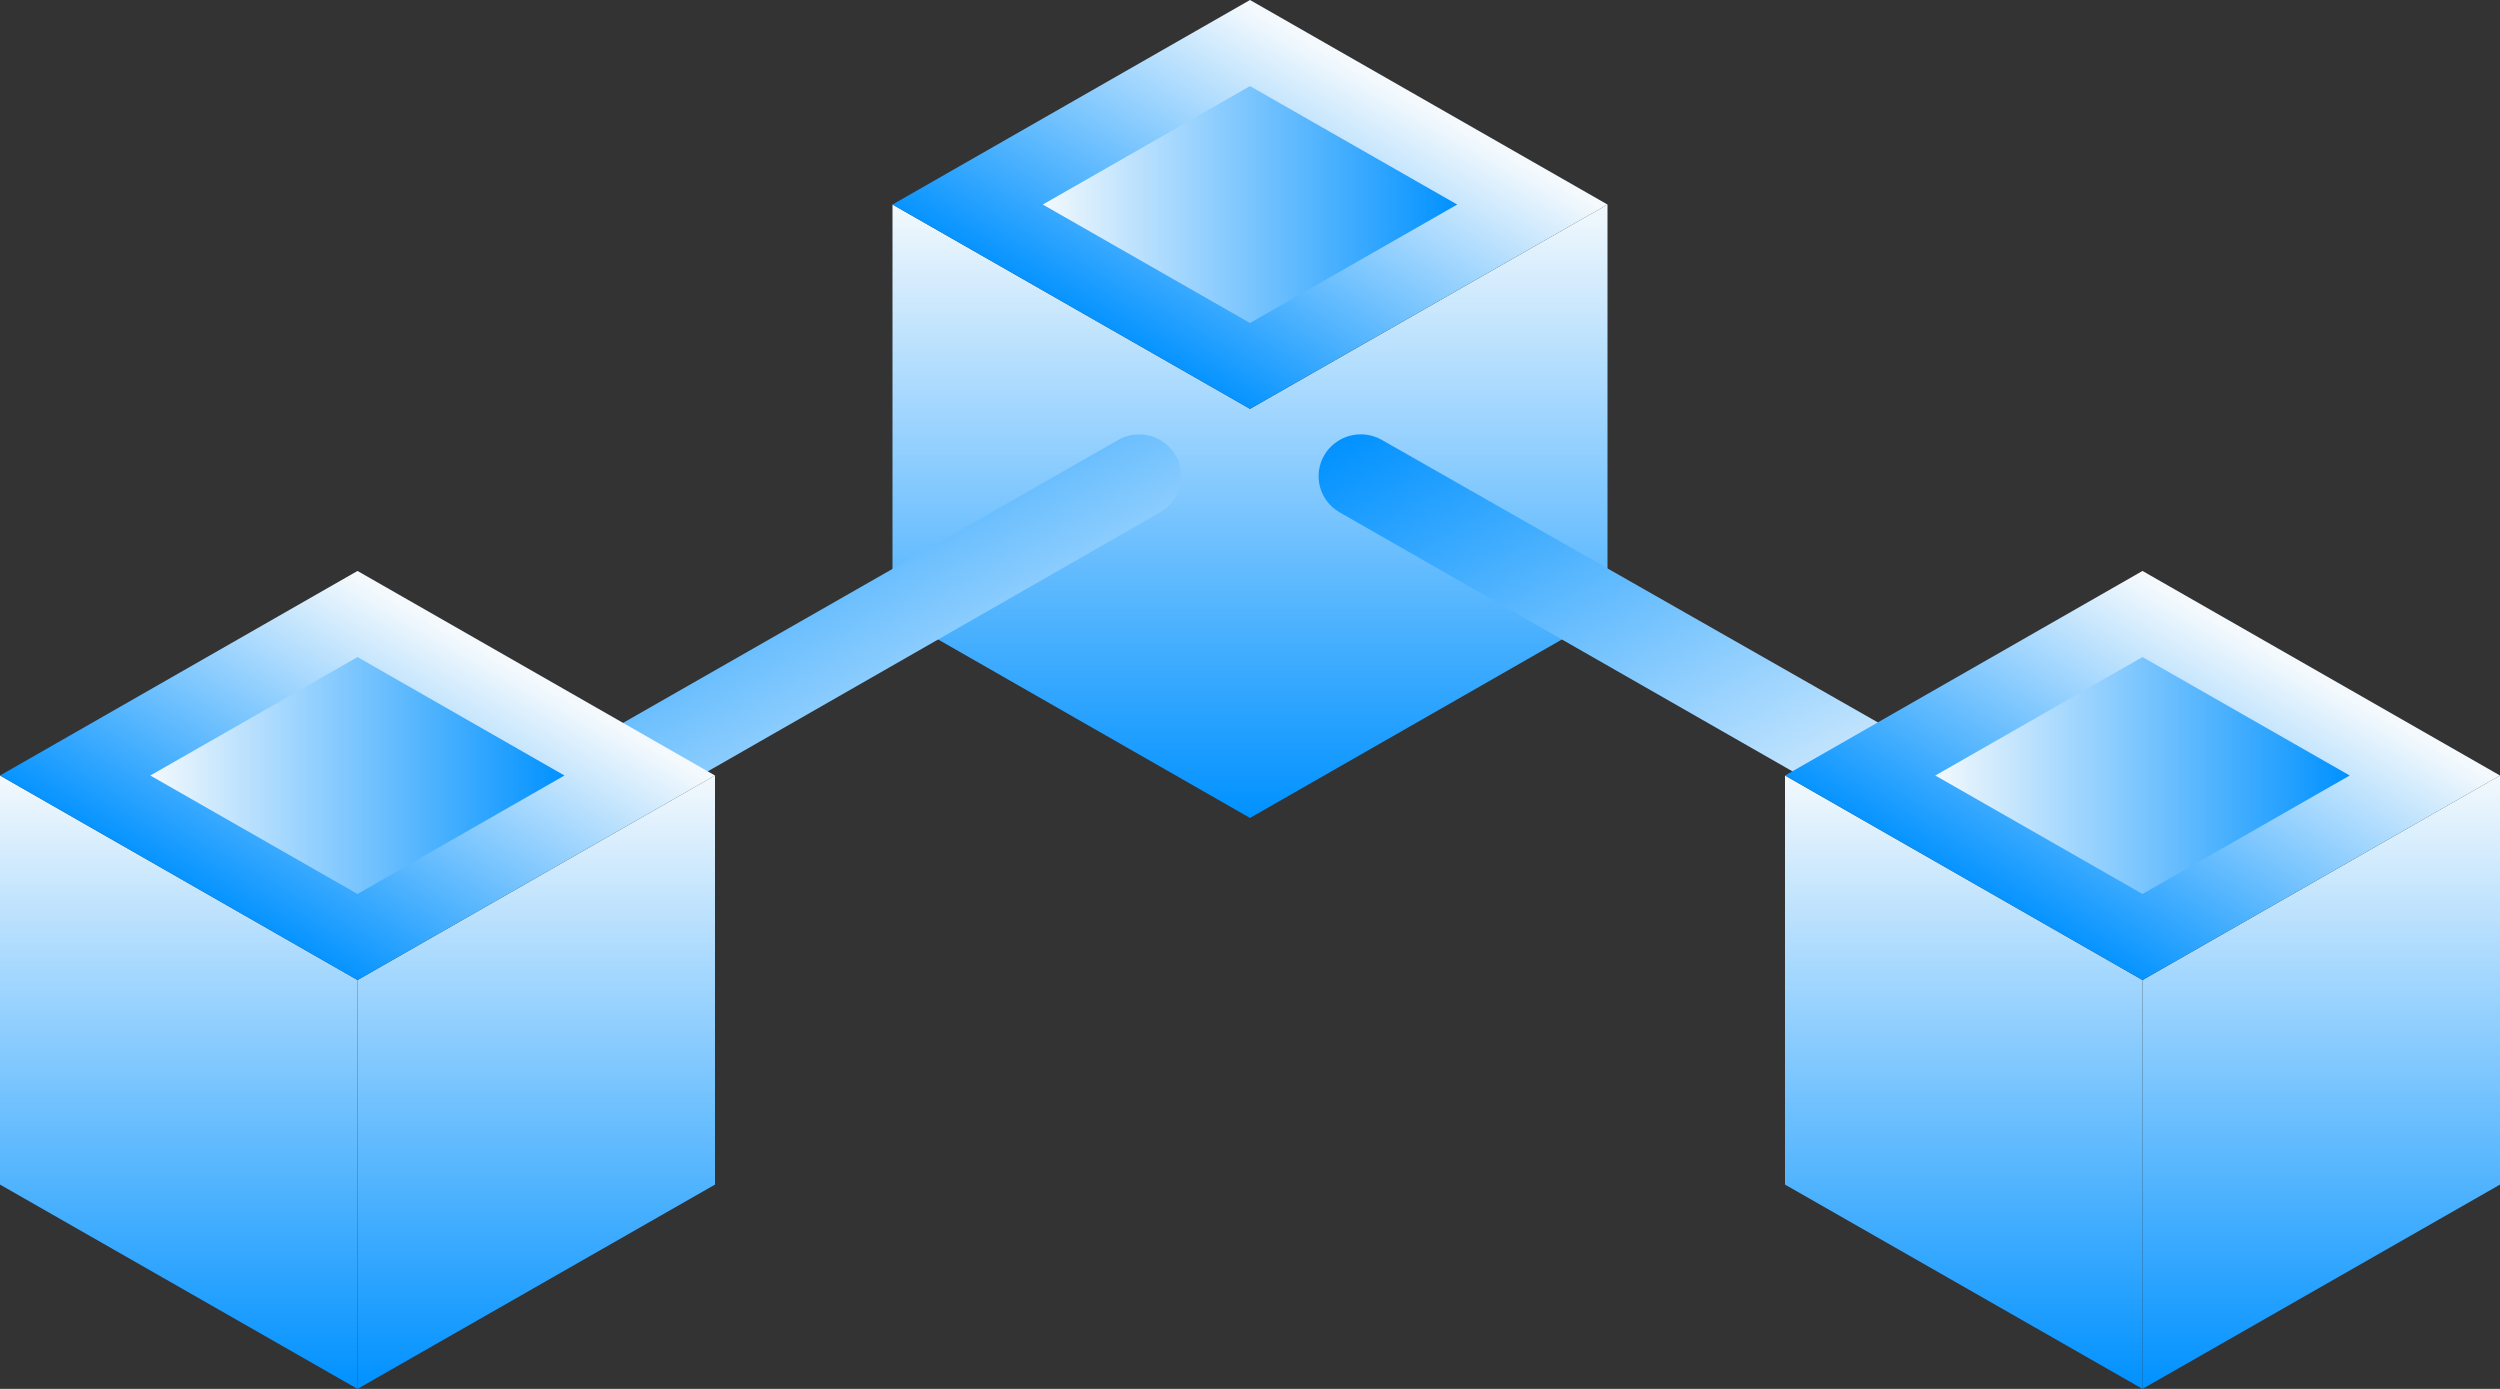 <?xml version="1.0" encoding="UTF-8"?> <svg xmlns="http://www.w3.org/2000/svg" width="108" height="60" viewBox="0 0 108 60" fill="none"><rect x="0" y="0" width="108" height="60" fill="#333333" stroke="none"/><path d="M69.444 26.498L54 35.335V17.662L69.444 8.836V26.498Z" fill="url(#paint0_linear_340_3210)"></path><path d="M38.556 26.498L54 35.335V17.662L38.556 8.836V26.498Z" fill="url(#paint1_linear_340_3210)"></path><path d="M54 17.662L38.556 8.836L54 0L69.444 8.836L54 17.662Z" fill="url(#paint2_linear_340_3210)"></path><path d="M54 13.954L45.048 8.836L54 3.719L62.952 8.836L54 13.954Z" fill="url(#paint3_linear_340_3210)"></path><path d="M83.604 36.574C83.285 36.576 82.97 36.492 82.695 36.331L57.872 22.133C57.453 21.893 57.148 21.497 57.024 21.035C56.9 20.572 56.966 20.079 57.209 19.664C57.451 19.25 57.85 18.948 58.317 18.824C58.785 18.701 59.282 18.767 59.701 19.007L84.556 33.163C84.974 33.406 85.278 33.803 85.403 34.267C85.527 34.731 85.461 35.225 85.219 35.642C85.061 35.928 84.826 36.165 84.542 36.329C84.258 36.493 83.933 36.578 83.604 36.574Z" fill="url(#paint4_linear_340_3210)"></path><path d="M24.396 36.574C23.993 36.575 23.601 36.444 23.281 36.202C22.961 35.96 22.731 35.62 22.626 35.234C22.521 34.849 22.548 34.44 22.702 34.072C22.855 33.703 23.128 33.394 23.476 33.195L48.3 19.008C48.507 18.889 48.735 18.813 48.972 18.782C49.209 18.751 49.45 18.767 49.681 18.828C49.912 18.89 50.129 18.996 50.318 19.14C50.508 19.285 50.667 19.465 50.786 19.67C50.906 19.875 50.983 20.102 51.014 20.336C51.045 20.571 51.029 20.81 50.967 21.039C50.905 21.267 50.798 21.482 50.652 21.669C50.507 21.857 50.325 22.015 50.118 22.133L25.305 36.341C25.029 36.499 24.715 36.58 24.396 36.574Z" fill="url(#paint5_linear_340_3210)"></path><path d="M0 51.174L15.444 60V42.337L0 33.501V51.174Z" fill="url(#paint6_linear_340_3210)"></path><path d="M30.888 51.174L15.444 60V42.337L30.888 33.501V51.174Z" fill="url(#paint7_linear_340_3210)"></path><path d="M15.444 42.338L30.888 33.502L15.444 24.665L0 33.502L15.444 42.338Z" fill="url(#paint8_linear_340_3210)"></path><path d="M15.444 38.62L24.385 33.502L15.444 28.385L6.492 33.502L15.444 38.62Z" fill="url(#paint9_linear_340_3210)"></path><path d="M108 51.174L92.556 60V42.337L108 33.501V51.174Z" fill="url(#paint10_linear_340_3210)"></path><path d="M77.112 51.174L92.556 60V42.337L77.112 33.501V51.174Z" fill="url(#paint11_linear_340_3210)"></path><path d="M92.556 42.338L77.112 33.502L92.556 24.665L108 33.502L92.556 42.338Z" fill="url(#paint12_linear_340_3210)"></path><path d="M92.556 38.62L83.604 33.502L92.556 28.385L101.508 33.502L92.556 38.62Z" fill="url(#paint13_linear_340_3210)"></path><defs><linearGradient id="paint0_linear_340_3210" x1="61.722" y1="35.335" x2="61.722" y2="8.836" gradientUnits="userSpaceOnUse"><stop stop-color="#0091FF"></stop><stop offset="1" stop-color="#F3F9FD"></stop></linearGradient><linearGradient id="paint1_linear_340_3210" x1="46.278" y1="35.335" x2="46.278" y2="8.836" gradientUnits="userSpaceOnUse"><stop stop-color="#0091FF"></stop><stop offset="1" stop-color="#F3F9FD"></stop></linearGradient><linearGradient id="paint2_linear_340_3210" x1="46.757" y1="13.976" x2="54.353" y2="0.634" gradientUnits="userSpaceOnUse"><stop stop-color="#0091FF"></stop><stop offset="1" stop-color="#F3F9FD"></stop></linearGradient><linearGradient id="paint3_linear_340_3210" x1="45.048" y1="8.836" x2="62.952" y2="8.836" gradientUnits="userSpaceOnUse"><stop stop-color="#F3F9FD"></stop><stop offset="1" stop-color="#0091FF"></stop></linearGradient><linearGradient id="paint4_linear_340_3210" x1="86.334" y1="35.188" x2="72.201" y2="10.589" gradientUnits="userSpaceOnUse"><stop stop-color="#F3F9FD"></stop><stop offset="1" stop-color="#0091FF"></stop></linearGradient><linearGradient id="paint5_linear_340_3210" x1="51.899" y1="35.188" x2="37.759" y2="10.607" gradientUnits="userSpaceOnUse"><stop stop-color="#F3F9FD"></stop><stop offset="1" stop-color="#0091FF"></stop></linearGradient><linearGradient id="paint6_linear_340_3210" x1="7.722" y1="60" x2="7.722" y2="33.501" gradientUnits="userSpaceOnUse"><stop stop-color="#0091FF"></stop><stop offset="1" stop-color="#F3F9FD"></stop></linearGradient><linearGradient id="paint7_linear_340_3210" x1="23.166" y1="60" x2="23.166" y2="33.501" gradientUnits="userSpaceOnUse"><stop stop-color="#0091FF"></stop><stop offset="1" stop-color="#F3F9FD"></stop></linearGradient><linearGradient id="paint8_linear_340_3210" x1="8.201" y1="38.65" x2="15.804" y2="25.304" gradientUnits="userSpaceOnUse"><stop stop-color="#0091FF"></stop><stop offset="1" stop-color="#F3F9FD"></stop></linearGradient><linearGradient id="paint9_linear_340_3210" x1="6.492" y1="33.502" x2="24.385" y2="33.502" gradientUnits="userSpaceOnUse"><stop stop-color="#F3F9FD"></stop><stop offset="1" stop-color="#0091FF"></stop></linearGradient><linearGradient id="paint10_linear_340_3210" x1="100.278" y1="60" x2="100.278" y2="33.501" gradientUnits="userSpaceOnUse"><stop stop-color="#0091FF"></stop><stop offset="1" stop-color="#F3F9FD"></stop></linearGradient><linearGradient id="paint11_linear_340_3210" x1="84.834" y1="60" x2="84.834" y2="33.501" gradientUnits="userSpaceOnUse"><stop stop-color="#0091FF"></stop><stop offset="1" stop-color="#F3F9FD"></stop></linearGradient><linearGradient id="paint12_linear_340_3210" x1="85.313" y1="38.65" x2="92.916" y2="25.304" gradientUnits="userSpaceOnUse"><stop stop-color="#0091FF"></stop><stop offset="1" stop-color="#F3F9FD"></stop></linearGradient><linearGradient id="paint13_linear_340_3210" x1="83.604" y1="33.502" x2="101.508" y2="33.502" gradientUnits="userSpaceOnUse"><stop stop-color="#F3F9FD"></stop><stop offset="1" stop-color="#0091FF"></stop></linearGradient></defs></svg> 